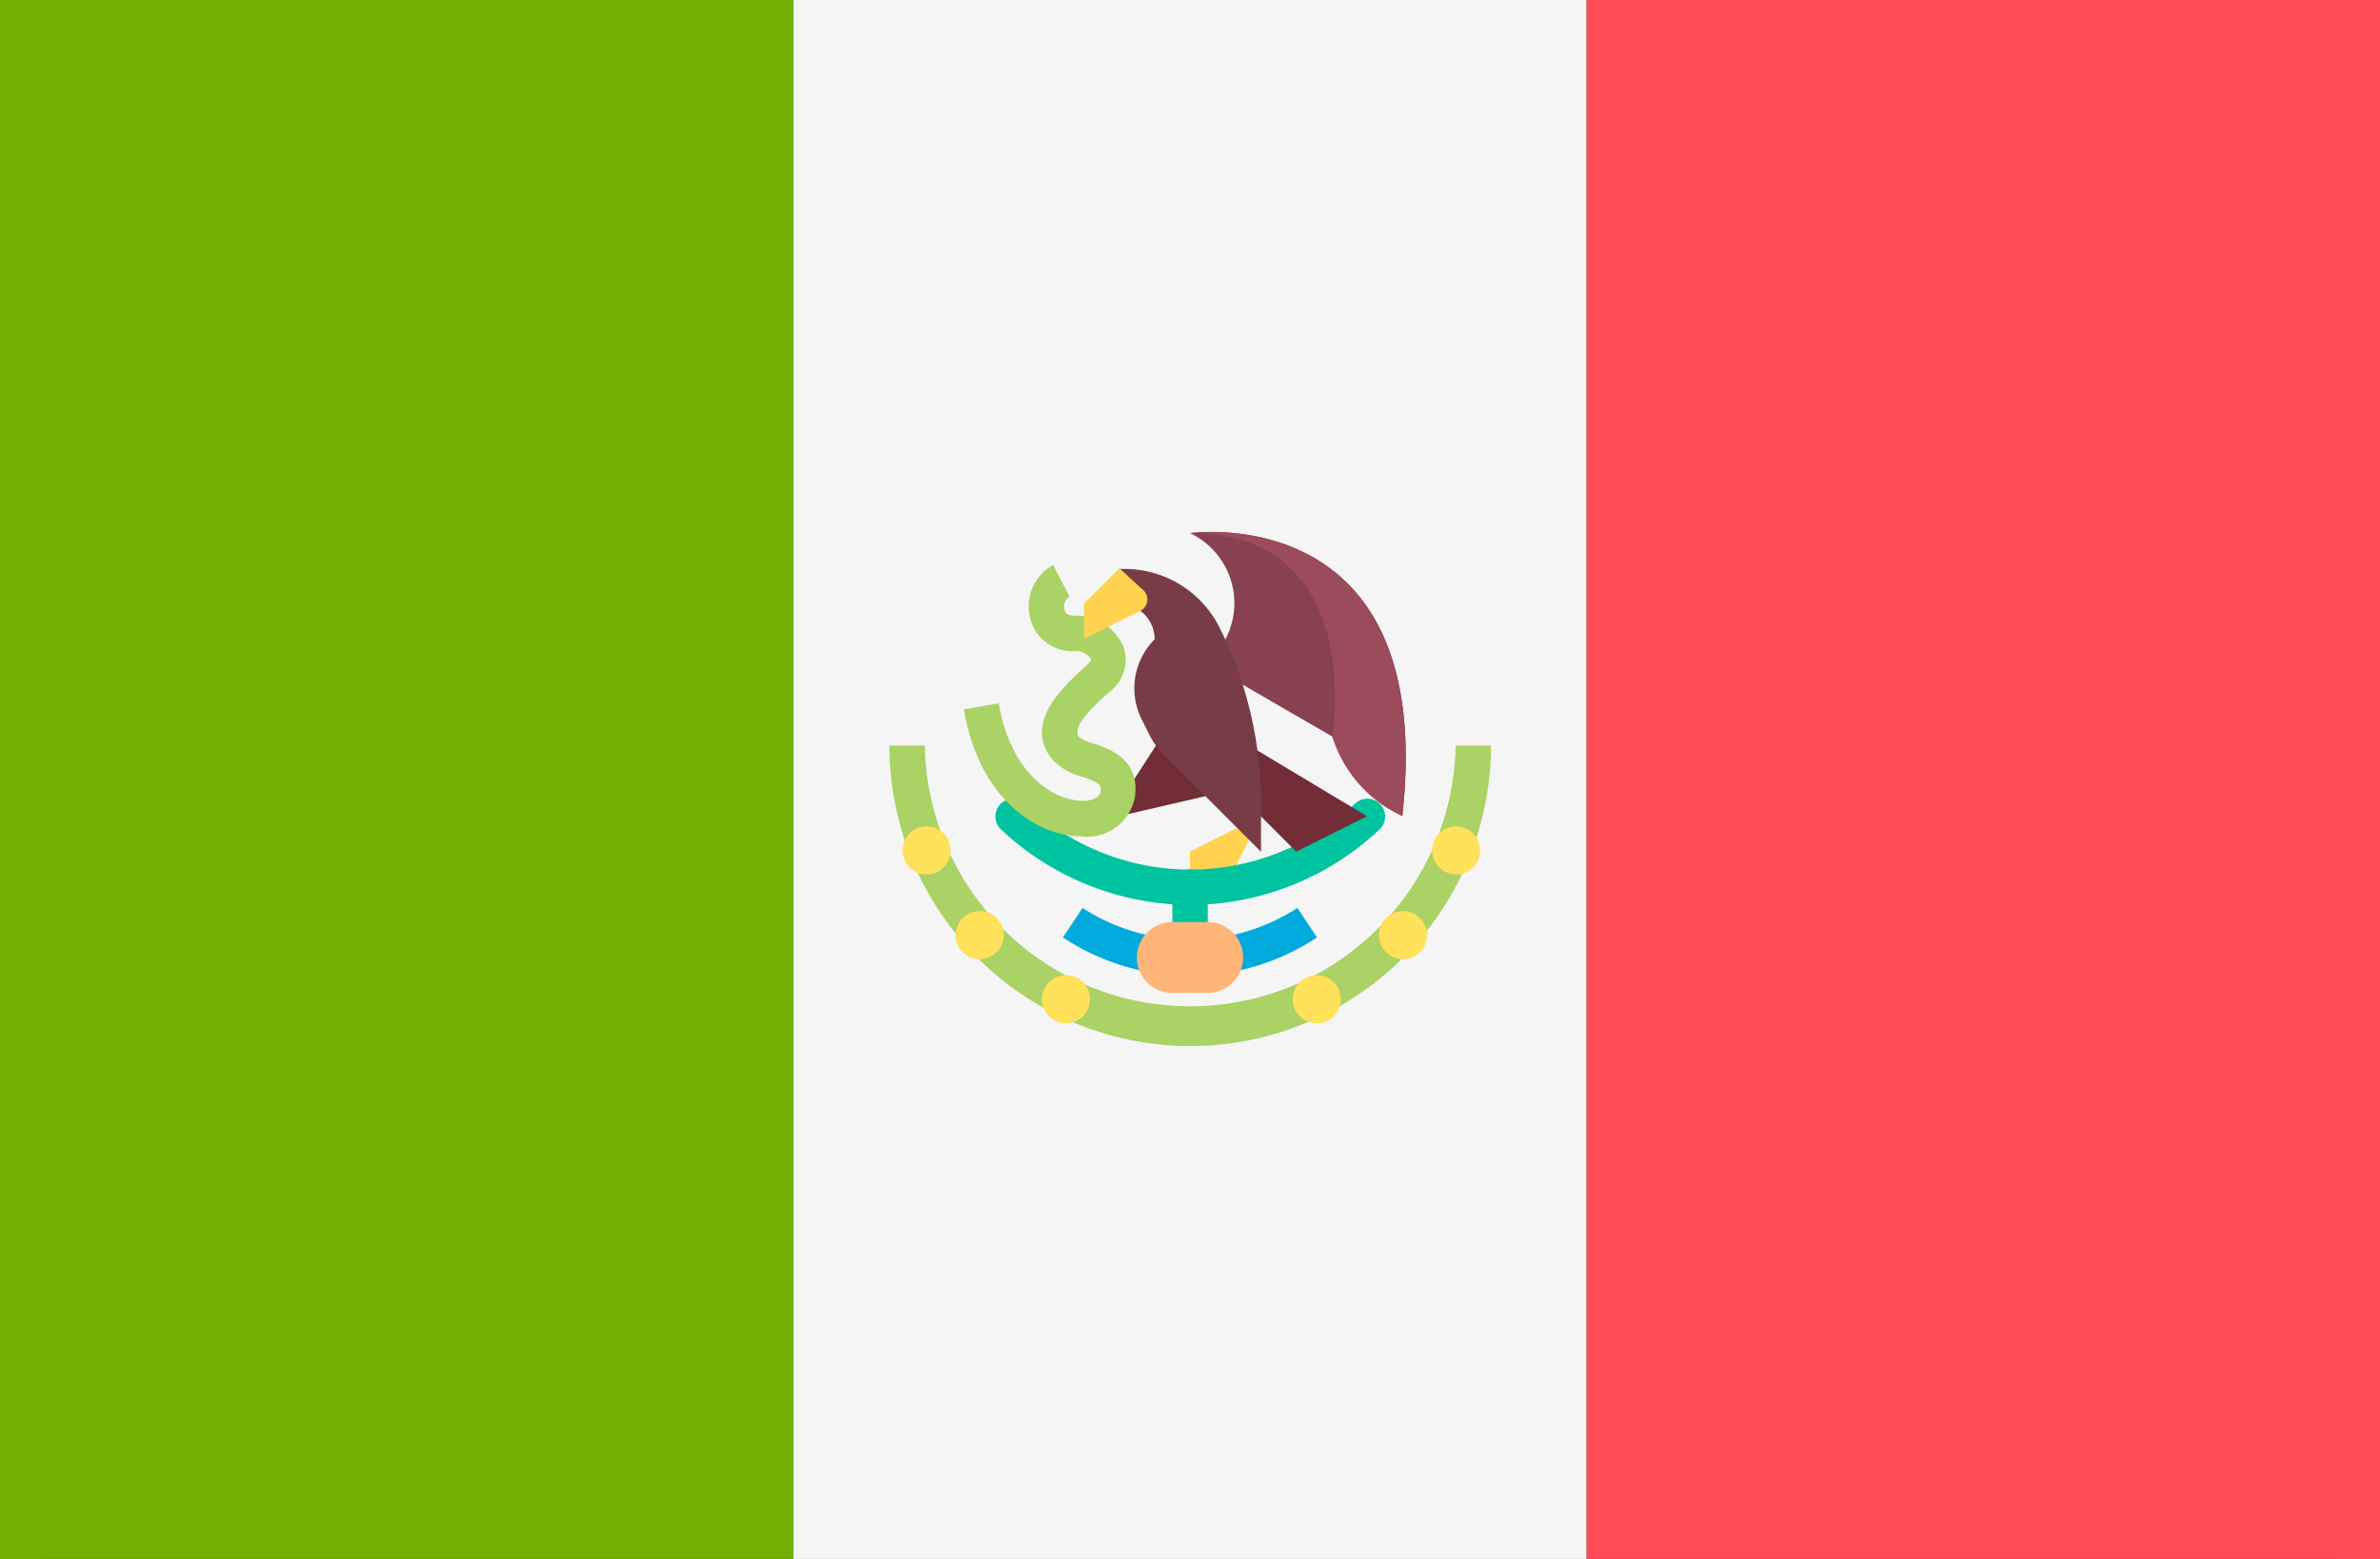 
<svg xmlns="http://www.w3.org/2000/svg" width="29.292" height="19.192" viewBox="0 0 29.292 19.192">
  <rect x="0" y="0" width="29.292" height="19.192" fill="#333333" stroke="none"/>
  <g id="Mexico" transform="translate(-1090 -322)">
    <g id="Group_1105" data-name="Group 1105" transform="translate(1090 322)">
      <g id="_003-mexico" data-name="003-mexico" transform="translate(0 0)">
        <path id="Path_512" data-name="Path 512" d="M9.764,107.463H.505A.505.505,0,0,1,0,106.958V88.777a.505.505,0,0,1,.505-.505H9.764Z" transform="translate(0 -88.272)" fill="#73af00"/>
        <rect id="Rectangle_295" data-name="Rectangle 295" width="9.764" height="19.191" transform="translate(9.764 0)" fill="#f5f5f5"/>
        <path id="Path_513" data-name="Path 513" d="M350.592,107.464h-9.259V88.273h9.259a.505.505,0,0,1,.505.505v18.181A.505.505,0,0,1,350.592,107.464Z" transform="translate(-321.805 -88.273)" fill="#ff4b55"/>
        <path id="Path_514" data-name="Path 514" d="M256.871,263.893l-.871.436v.436h.436Z" transform="translate(-241.354 -253.846)" fill="#ffd250"/>
        <g id="Group_1093" data-name="Group 1093" transform="translate(12.251 9.83)">
          <path id="Path_515" data-name="Path 515" d="M252.411,276.619a.218.218,0,0,1-.218-.218v-.871a.218.218,0,0,1,.436,0v.871A.218.218,0,0,1,252.411,276.619Z" transform="translate(-250.015 -274.441)" fill="#00c3a0"/>
          <path id="Path_516" data-name="Path 516" d="M216.526,261.4a3.413,3.413,0,0,1-2.326-.929.218.218,0,1,1,.3-.319,2.94,2.94,0,0,0,4.059,0,.218.218,0,1,1,.3.319A3.412,3.412,0,0,1,216.526,261.4Z" transform="translate(-214.131 -260.09)" fill="#00c3a0"/>
        </g>
        <path id="Path_517" data-name="Path 517" d="M230.228,284.4a2.818,2.818,0,0,1-1.564-.472l.241-.363a2.429,2.429,0,0,0,2.645,0l.241.363A2.817,2.817,0,0,1,230.228,284.4Z" transform="translate(-215.582 -272.388)" fill="#00aadc"/>
        <path id="Path_518" data-name="Path 518" d="M240.7,246.764l-.481.744-.082.245,1.252-.29Z" transform="translate(-226.401 -237.697)" fill="#732d37"/>
        <path id="Path_519" data-name="Path 519" d="M208.81,213.183c-.576,0-1.267-.484-1.45-1.564l.43-.073c.152.9.7,1.2,1.036,1.2.1,0,.208-.038.216-.11s.012-.106-.216-.183a.789.789,0,0,1-.363-.2c-.4-.455.141-.936.4-1.168.046-.041.065-.076.06-.089a.233.233,0,0,0-.2-.094.532.532,0,0,1-.548-.408.582.582,0,0,1,.284-.652l.2.387a.152.152,0,0,0-.061.162c.005.023.018.075.124.075a.649.649,0,0,1,.6.374.5.5,0,0,1-.176.569c-.286.255-.457.448-.362.556a.612.612,0,0,0,.174.076c.2.066.561.19.509.646a.6.6,0,0,1-.637.5Z" transform="translate(-195.497 -202.887)" fill="#aad264"/>
        <path id="Path_520" data-name="Path 520" d="M256.436,204.061a.954.954,0,0,0-.436-1.307s3.049-.436,2.613,3.484h0a3.374,3.374,0,0,1-.862-.98l-1.316-.762v-.435Z" transform="translate(-241.354 -196.191)" fill="#874150"/>
        <path id="Path_521" data-name="Path 521" d="M256,241.055l2.178,1.307-.871.436L256,241.491Z" transform="translate(-241.354 -232.314)" fill="#732d37"/>
        <path id="Path_522" data-name="Path 522" d="M240.775,211.04h0a.436.436,0,0,1,.436.436h0a.854.854,0,0,0-.16.985l.1.2a.855.855,0,0,0,.16.222l1.209,1.209v-.6a4.83,4.83,0,0,0-.51-2.16h0a1.307,1.307,0,0,0-1.169-.722h-.064v.436h0Z" transform="translate(-227 -203.606)" fill="#783c46"/>
        <path id="Path_523" data-name="Path 523" d="M233.6,210.6l-.436.436v.436s.518-.263.693-.346a.158.158,0,0,0,.03-.263C233.83,210.814,233.6,210.6,233.6,210.6Z" transform="translate(-219.823 -203.605)" fill="#ffd250"/>
        <path id="Path_524" data-name="Path 524" d="M194.994,252.37a3.706,3.706,0,0,1-3.7-3.7h.436a3.267,3.267,0,0,0,6.533,0h.436A3.706,3.706,0,0,1,194.994,252.37Z" transform="translate(-180.348 -239.492)" fill="#aad264"/>
        <g id="Group_1094" data-name="Group 1094" transform="translate(11.108 10.173)">
          <ellipse id="Ellipse_9" data-name="Ellipse 9" cx="0.296" cy="0.296" rx="0.296" ry="0.296" fill="#ffe15a"/>
          <ellipse id="Ellipse_10" data-name="Ellipse 10" cx="0.296" cy="0.296" rx="0.296" ry="0.296" transform="translate(0.653 1.043)" fill="#ffe15a"/>
          <ellipse id="Ellipse_11" data-name="Ellipse 11" cx="0.296" cy="0.296" rx="0.296" ry="0.296" transform="translate(1.715 1.832)" fill="#ffe15a"/>
          <ellipse id="Ellipse_12" data-name="Ellipse 12" cx="0.296" cy="0.296" rx="0.296" ry="0.296" transform="translate(6.517)" fill="#ffe15a"/>
          <ellipse id="Ellipse_13" data-name="Ellipse 13" cx="0.296" cy="0.296" rx="0.296" ry="0.296" transform="translate(5.863 1.043)" fill="#ffe15a"/>
          <ellipse id="Ellipse_14" data-name="Ellipse 14" cx="0.296" cy="0.296" rx="0.296" ry="0.296" transform="translate(4.802 1.832)" fill="#ffe15a"/>
        </g>
        <path id="Path_525" data-name="Path 525" d="M245.452,287.6h-.436a.436.436,0,0,1-.436-.436h0a.436.436,0,0,1,.436-.436h.436a.436.436,0,0,1,.436.436h0A.436.436,0,0,1,245.452,287.6Z" transform="translate(-230.588 -275.377)" fill="#ffb478"/>
        <path id="Path_526" data-name="Path 526" d="M257.751,205.259a1.6,1.6,0,0,0,.862.98h0c.436-3.92-2.613-3.484-2.613-3.484C258.178,202.755,257.751,205.259,257.751,205.259Z" transform="translate(-241.354 -196.192)" fill="#9b4b5a"/>
      </g>
      <rect id="Rectangle_307" data-name="Rectangle 307" width="0.515" height="19.192" transform="translate(0 0)" fill="#71b000"/>
      <rect id="Rectangle_309" data-name="Rectangle 309" width="0.515" height="19.192" transform="translate(28.777 0)" fill="#ff4b55"/>
    </g>
  </g>
</svg>
